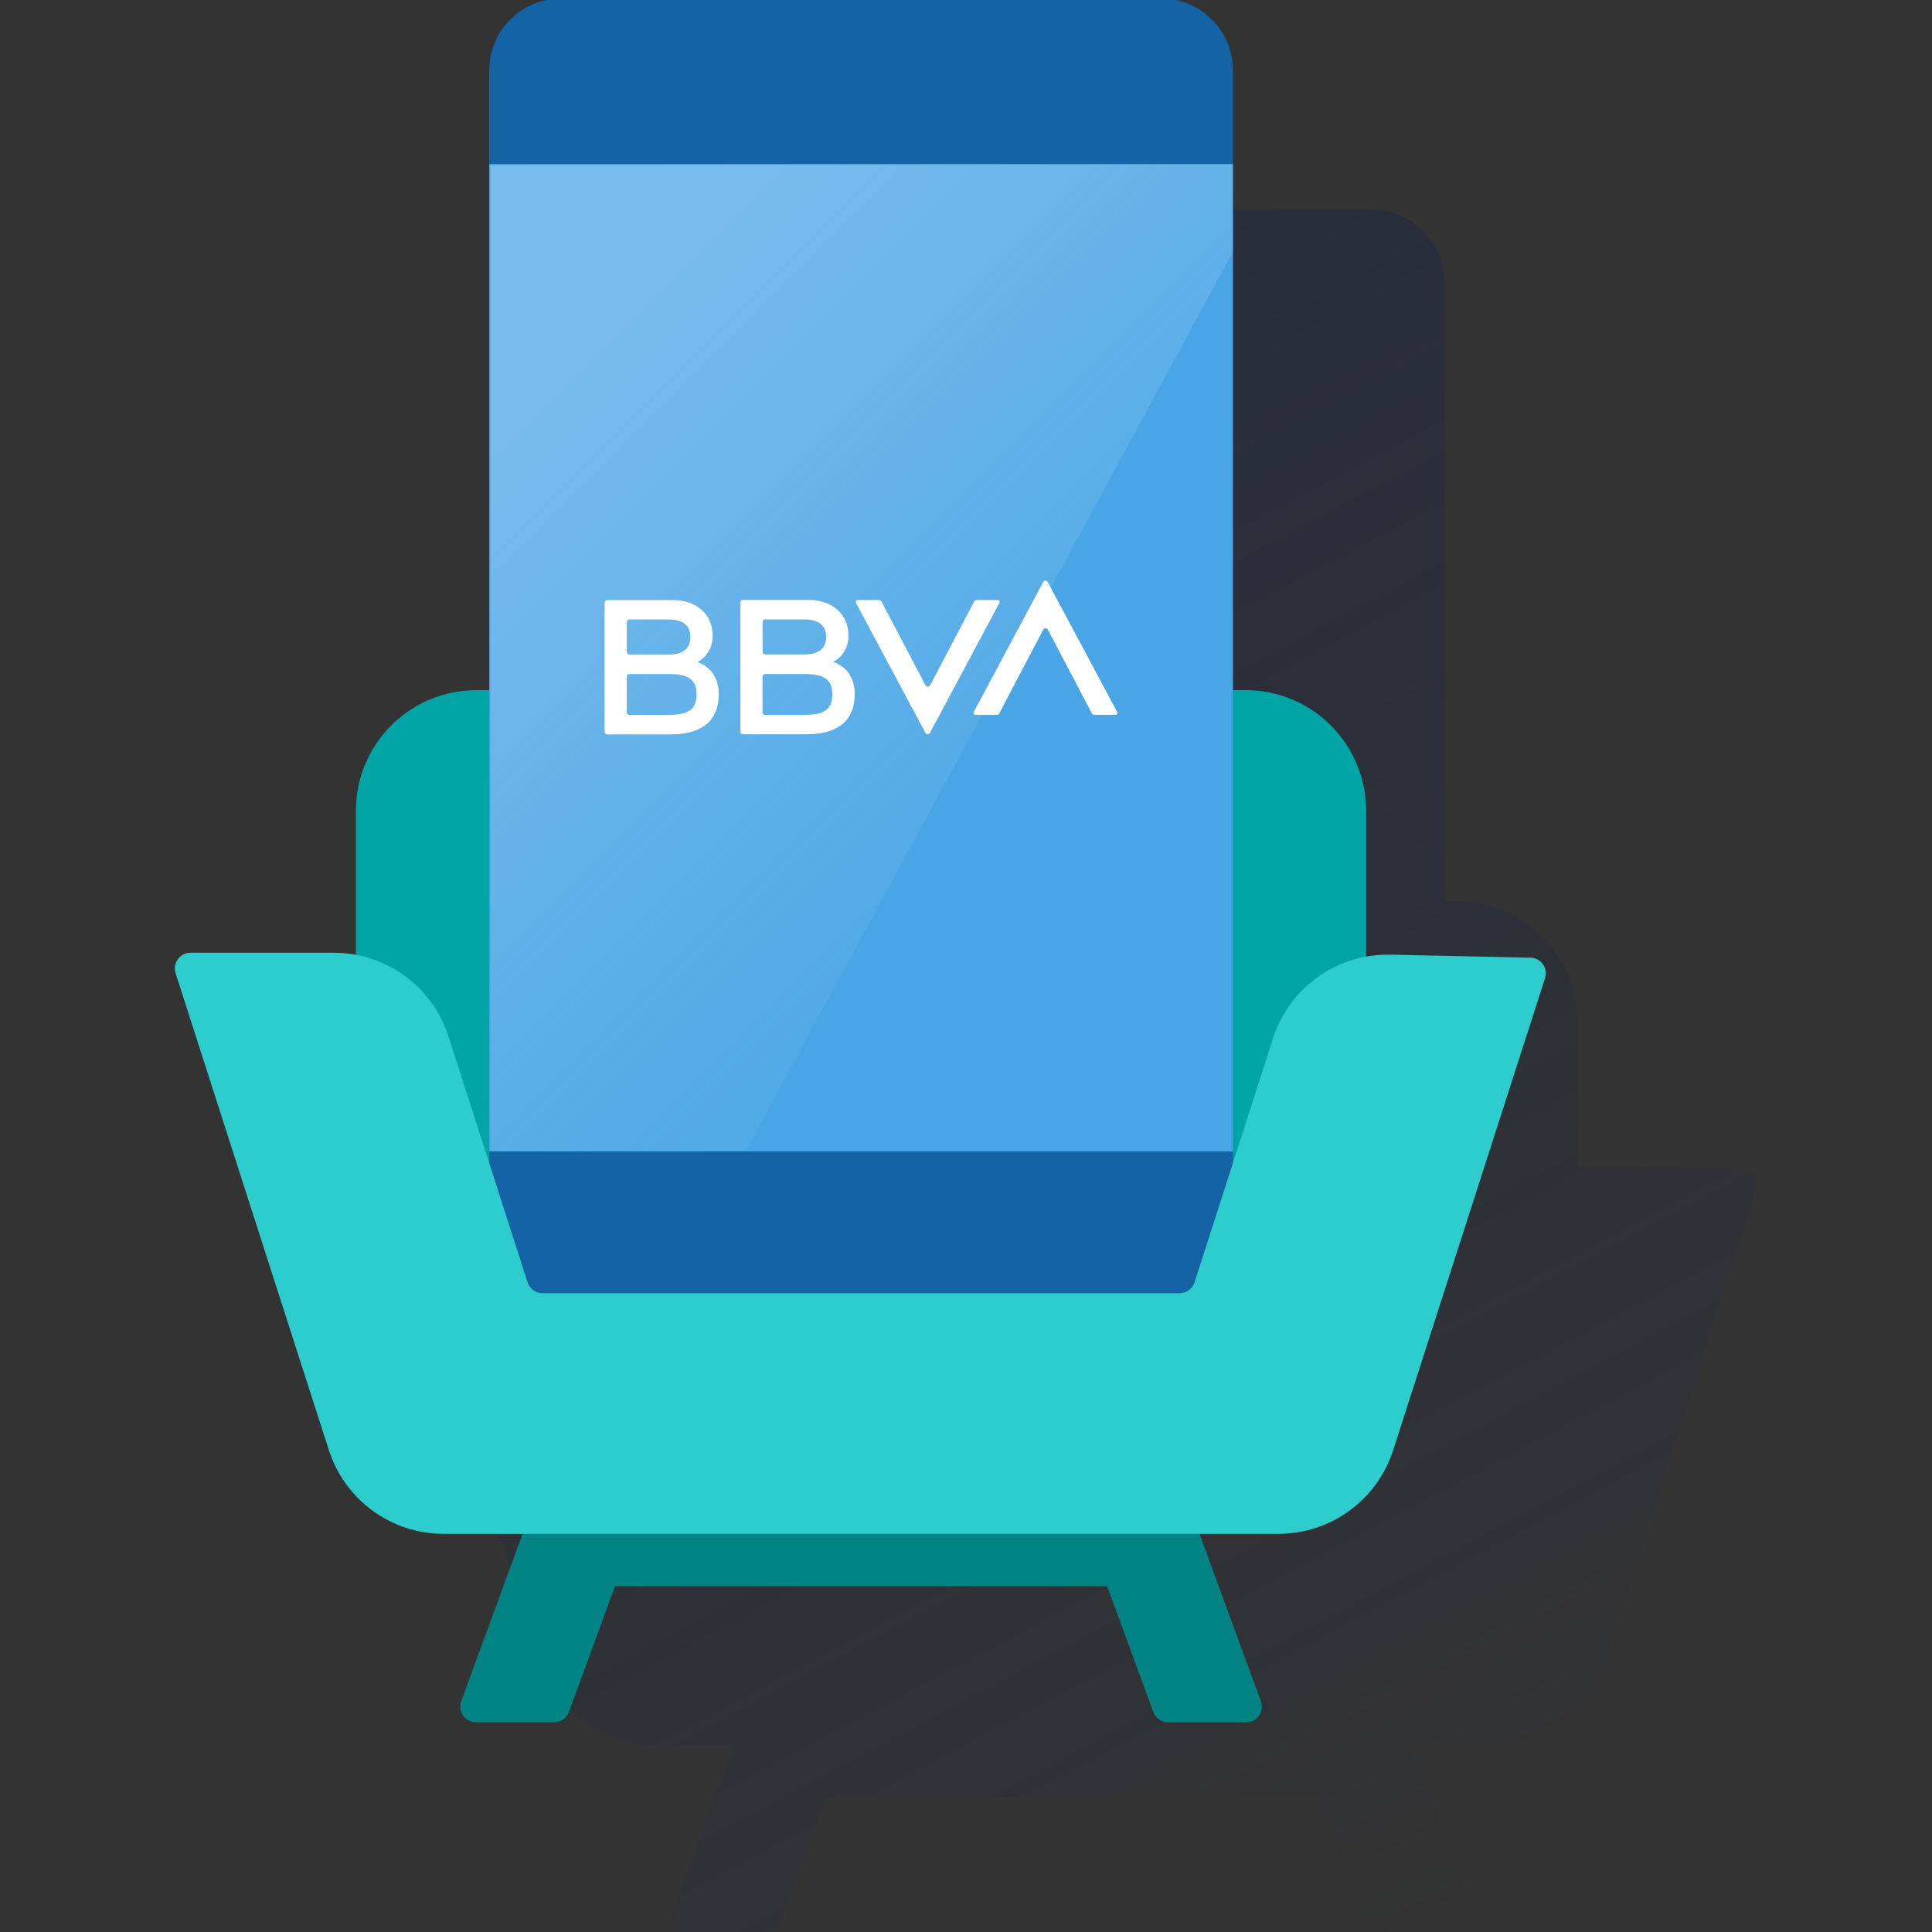 <svg width="600" height="600" viewBox="0 0 600 600" fill="none" xmlns="http://www.w3.org/2000/svg"><rect x="0" y="0" width="600" height="600" fill="#333333" stroke="none"/><g clip-path="url(#clip0_1929_1199)"><path d="M540.923 363.042L497.395 362.113C494.882 362.067 492.37 362.276 489.898 362.737V317.296C489.898 307.373 485.956 297.856 478.939 290.839C471.922 283.822 462.405 279.88 452.481 279.88H448.504V116.605V87.503C448.504 84.572 447.927 81.669 446.804 78.961C445.682 76.254 444.038 73.793 441.964 71.721C439.891 69.649 437.43 68.006 434.721 66.886C432.013 65.765 429.11 65.19 426.179 65.191H239.886C236.956 65.191 234.054 65.769 231.347 66.89C228.641 68.011 226.181 69.654 224.109 71.726C222.037 73.798 220.394 76.258 219.273 78.965C218.151 81.671 217.574 84.573 217.574 87.503V279.907H213.583C203.66 279.907 194.143 283.849 187.126 290.866C180.109 297.883 176.167 307.4 176.167 317.324V362.196C173.882 361.762 171.563 361.539 169.238 361.531H124.795C124.028 361.529 123.272 361.708 122.589 362.054C121.905 362.401 121.313 362.904 120.861 363.523C120.409 364.143 120.111 364.86 119.99 365.617C119.87 366.374 119.93 367.149 120.166 367.878C129.437 396.952 167.796 516.02 167.796 516.02C170.226 523.542 174.976 530.101 181.364 534.757C187.753 539.412 195.451 541.925 203.356 541.935H227.94L208.871 593.902C208.601 594.64 208.514 595.432 208.615 596.21C208.717 596.989 209.005 597.732 209.456 598.376C209.906 599.019 210.505 599.544 211.202 599.907C211.899 600.269 212.673 600.458 213.458 600.457H237.696C238.697 600.458 239.674 600.152 240.494 599.579C241.315 599.006 241.939 598.195 242.283 597.256L256.598 558.19H409.48L423.809 597.256C424.152 598.193 424.775 599.003 425.593 599.575C426.41 600.148 427.384 600.455 428.382 600.457H452.634C453.418 600.456 454.191 600.265 454.886 599.902C455.581 599.539 456.178 599.013 456.627 598.37C457.076 597.727 457.363 596.985 457.464 596.207C457.565 595.429 457.477 594.639 457.207 593.902L438.152 541.935H462.736C470.639 541.922 478.334 539.408 484.72 534.753C491.105 530.097 495.853 523.54 498.282 516.02L545.469 369.375C545.694 368.653 545.749 367.889 545.629 367.143C545.509 366.396 545.217 365.688 544.776 365.074C544.335 364.46 543.758 363.957 543.089 363.604C542.42 363.251 541.679 363.059 540.923 363.042Z" fill="url(#paint0_linear_1929_1199)"/><path d="M386.86 214.328H147.948C138.024 214.328 128.507 218.27 121.49 225.287C114.473 232.304 110.531 241.821 110.531 251.745V414.535H424.263V251.662C424.241 241.755 420.291 232.261 413.279 225.263C406.267 218.264 396.767 214.332 386.86 214.328Z" fill="#02A5A5"/><path d="M195.147 351.914H333.879C343.803 351.914 353.32 355.856 360.337 362.873C367.354 369.89 371.296 379.407 371.296 389.331V419.139H157.758V389.303C157.765 379.389 161.707 369.883 168.717 362.873C175.727 355.863 185.233 351.921 195.147 351.914Z" fill="#EAF9FA"/><path d="M371.276 389.303C371.276 379.38 367.334 369.863 360.317 362.846C353.3 355.829 343.783 351.887 333.859 351.887H282.779L247.039 419.084H371.276V389.303Z" fill="url(#paint1_linear_1929_1199)"/><path d="M360.57 -0.469H174.249C161.927 -0.469 151.938 9.52 151.938 21.843V386.696C151.938 399.018 161.927 409.008 174.249 409.008H360.57C372.892 409.008 382.881 399.018 382.881 386.696V21.843C382.881 9.52 372.892 -0.469 360.57 -0.469Z" fill="#1464A5"/><path d="M382.881 50.957H151.938V357.579H382.881V50.957Z" fill="#49A5E6"/><path opacity="0.5" fill-rule="evenodd" clip-rule="evenodd" d="M152.281 51.153V357.401H231.674L382.878 78.19V50.973L152.281 51.153Z" fill="url(#paint2_linear_1929_1199)"/><path d="M302.542 186.781L288.837 212.862C288.763 212.979 288.661 213.076 288.54 213.143C288.418 213.21 288.282 213.246 288.144 213.246C288.005 213.246 287.869 213.21 287.748 213.143C287.626 213.076 287.524 212.979 287.451 212.862L273.731 186.781C273.666 186.653 273.567 186.546 273.445 186.47C273.322 186.394 273.182 186.353 273.038 186.352H266.345C266.242 186.352 266.142 186.378 266.053 186.429C265.963 186.479 265.889 186.552 265.836 186.64C265.783 186.727 265.753 186.827 265.75 186.93C265.747 187.032 265.771 187.134 265.818 187.225L287.409 227.635C287.477 227.759 287.577 227.863 287.699 227.935C287.821 228.007 287.96 228.045 288.102 228.045C288.244 228.045 288.383 228.007 288.505 227.935C288.627 227.863 288.727 227.759 288.795 227.635L310.386 187.225C310.433 187.134 310.457 187.032 310.454 186.93C310.451 186.827 310.421 186.727 310.368 186.64C310.316 186.552 310.241 186.479 310.152 186.429C310.062 186.378 309.962 186.352 309.859 186.352H303.221C303.077 186.353 302.937 186.394 302.815 186.47C302.693 186.546 302.594 186.653 302.528 186.781" fill="white"/><path d="M310.309 221.596L324.015 195.501C324.089 195.384 324.191 195.287 324.312 195.22C324.433 195.153 324.569 195.118 324.708 195.118C324.846 195.118 324.983 195.153 325.104 195.22C325.225 195.287 325.327 195.384 325.401 195.501L339.106 221.596C339.175 221.723 339.277 221.829 339.402 221.902C339.526 221.976 339.669 222.013 339.813 222.011H346.437C346.54 222.011 346.64 221.985 346.73 221.934C346.819 221.884 346.894 221.811 346.947 221.723C347 221.636 347.029 221.536 347.032 221.433C347.035 221.331 347.012 221.229 346.964 221.138L325.373 180.728C325.302 180.608 325.201 180.508 325.079 180.438C324.958 180.369 324.82 180.332 324.68 180.332C324.54 180.332 324.403 180.369 324.281 180.438C324.159 180.508 324.058 180.608 323.987 180.728L302.396 221.138C302.349 221.229 302.325 221.331 302.328 221.433C302.331 221.536 302.361 221.636 302.414 221.723C302.467 221.811 302.541 221.884 302.631 221.934C302.72 221.985 302.821 222.011 302.923 222.011H309.561C309.705 222.012 309.847 221.974 309.971 221.9C310.096 221.827 310.198 221.722 310.268 221.596" fill="white"/><path d="M207.804 222.01H195.457C195.352 222.012 195.248 221.993 195.15 221.954C195.053 221.915 194.964 221.857 194.889 221.784C194.814 221.71 194.755 221.622 194.714 221.526C194.674 221.429 194.653 221.325 194.653 221.22V210.134C194.653 209.92 194.738 209.716 194.888 209.565C195.039 209.415 195.244 209.33 195.457 209.33H207.804C213.694 209.33 216.327 211.007 216.327 215.663C216.327 220.319 213.749 221.996 207.804 221.996M195.457 192.368H207.638C212.128 192.368 214.415 194.294 214.415 197.828C214.415 201.362 212.142 203.288 207.638 203.288H195.457C195.247 203.288 195.046 203.205 194.898 203.056C194.75 202.908 194.667 202.707 194.667 202.498V193.171C194.667 192.961 194.75 192.758 194.897 192.608C195.045 192.458 195.246 192.371 195.457 192.368ZM216.673 205.588C218.149 204.777 219.367 203.567 220.188 202.097C221.008 200.627 221.399 198.955 221.316 197.273C221.316 190.774 216.258 186.367 209.107 186.367H188.569C188.359 186.367 188.156 186.45 188.006 186.598C187.856 186.745 187.769 186.946 187.766 187.157V227.276C187.766 227.489 187.85 227.694 188.001 227.844C188.152 227.995 188.356 228.08 188.569 228.08H208.206C218.031 228.08 223.214 223.839 223.214 215.608C223.214 207.376 216.673 205.658 216.673 205.658" fill="white"/><path d="M249.961 222.005H237.599C237.39 222.005 237.189 221.921 237.041 221.773C236.893 221.625 236.809 221.424 236.809 221.215V210.128C236.809 209.918 236.892 209.715 237.04 209.565C237.188 209.415 237.388 209.328 237.599 209.325H249.961C255.85 209.325 258.483 211.001 258.483 215.658C258.483 220.314 255.906 221.991 249.961 221.991M237.613 192.362H249.794C254.284 192.362 256.571 194.289 256.571 197.822C256.571 201.356 254.298 203.241 249.794 203.241H237.613C237.509 203.243 237.405 203.224 237.309 203.185C237.212 203.146 237.124 203.088 237.05 203.014C236.977 202.94 236.918 202.852 236.879 202.756C236.84 202.659 236.821 202.555 236.823 202.451V193.125C236.821 193.02 236.84 192.916 236.879 192.818C236.918 192.721 236.976 192.632 237.05 192.557C237.123 192.482 237.211 192.423 237.308 192.382C237.404 192.342 237.508 192.321 237.613 192.321M258.816 205.541C260.295 204.733 261.517 203.524 262.34 202.054C263.164 200.583 263.556 198.91 263.472 197.227C263.472 190.727 258.4 186.32 251.263 186.32H230.712C230.503 186.324 230.305 186.408 230.157 186.556C230.01 186.703 229.925 186.902 229.922 187.11V227.229C229.922 227.44 230.005 227.642 230.152 227.793C230.3 227.943 230.501 228.029 230.712 228.033H250.418C260.257 228.033 265.44 223.792 265.44 215.561C265.44 207.329 258.885 205.611 258.885 205.611" fill="white"/><path d="M391.57 528.313L366.557 460.09H168.262L143.235 528.313C142.964 529.054 142.876 529.849 142.98 530.632C143.084 531.414 143.376 532.159 143.831 532.804C144.286 533.448 144.891 533.973 145.593 534.332C146.295 534.692 147.074 534.875 147.863 534.868H172.101C173.102 534.869 174.078 534.562 174.899 533.99C175.72 533.417 176.344 532.606 176.688 531.666L191.017 492.601H343.843L358.173 531.68C358.516 532.618 359.138 533.427 359.956 534C360.774 534.572 361.747 534.88 362.746 534.882H386.997C387.783 534.881 388.557 534.691 389.254 534.327C389.951 533.963 390.549 533.436 390.998 532.791C391.447 532.146 391.734 531.402 391.833 530.622C391.933 529.842 391.843 529.05 391.57 528.313Z" fill="#028484"/><path d="M395.366 322.425L370.976 398.228C370.664 399.21 370.047 400.068 369.215 400.676C368.382 401.284 367.378 401.611 366.347 401.609H168.483C167.452 401.61 166.448 401.285 165.614 400.68C164.78 400.075 164.159 399.222 163.84 398.242L139.27 321.829C136.843 314.295 132.089 307.725 125.692 303.064C119.295 298.402 111.584 295.889 103.669 295.887H59.171C58.404 295.885 57.648 296.065 56.964 296.411C56.28 296.757 55.688 297.26 55.235 297.879C54.782 298.498 54.483 299.215 54.36 299.972C54.237 300.728 54.295 301.504 54.528 302.234C63.855 331.335 102.158 450.431 102.158 450.431C104.588 457.953 109.338 464.512 115.726 469.168C122.115 473.823 129.813 476.336 137.718 476.346H397.098C405.001 476.333 412.696 473.819 419.082 469.164C425.467 464.508 430.215 457.951 432.644 450.431L479.831 303.786C480.064 303.062 480.125 302.293 480.009 301.541C479.892 300.79 479.602 300.076 479.16 299.456C478.718 298.837 478.138 298.329 477.465 297.974C476.792 297.619 476.046 297.426 475.285 297.411L431.757 296.483C423.708 296.316 415.819 298.75 409.263 303.424C402.707 308.097 397.833 314.761 395.366 322.425Z" fill="#2DCCCD"/></g><defs><linearGradient id="paint0_linear_1929_1199" x1="194.113" y1="86.547" x2="464.413" y2="594.886" gradientUnits="userSpaceOnUse"><stop stop-color="#192647" stop-opacity="0.5" offset="0"/><stop offset="1" stop-color="#192647" stop-opacity="0"/></linearGradient><linearGradient id="paint1_linear_1929_1199" x1="371.276" y1="385.52" x2="247.039" y2="385.52" gradientUnits="userSpaceOnUse"><stop stop-color="#028484" stop-opacity="0.4" offset="0"/><stop offset="1" stop-color="#028484" stop-opacity="0"/></linearGradient><linearGradient id="paint2_linear_1929_1199" x1="178.293" y1="114.886" x2="319.658" y2="256.265" gradientUnits="userSpaceOnUse"><stop stop-color="white" stop-opacity="0.5" offset="0"/><stop offset="1" stop-color="#ECF7F8" stop-opacity="0.1"/></linearGradient><clipPath id="clip0_1929_1199"><rect width="600" height="600" fill="white"/></clipPath></defs></svg>